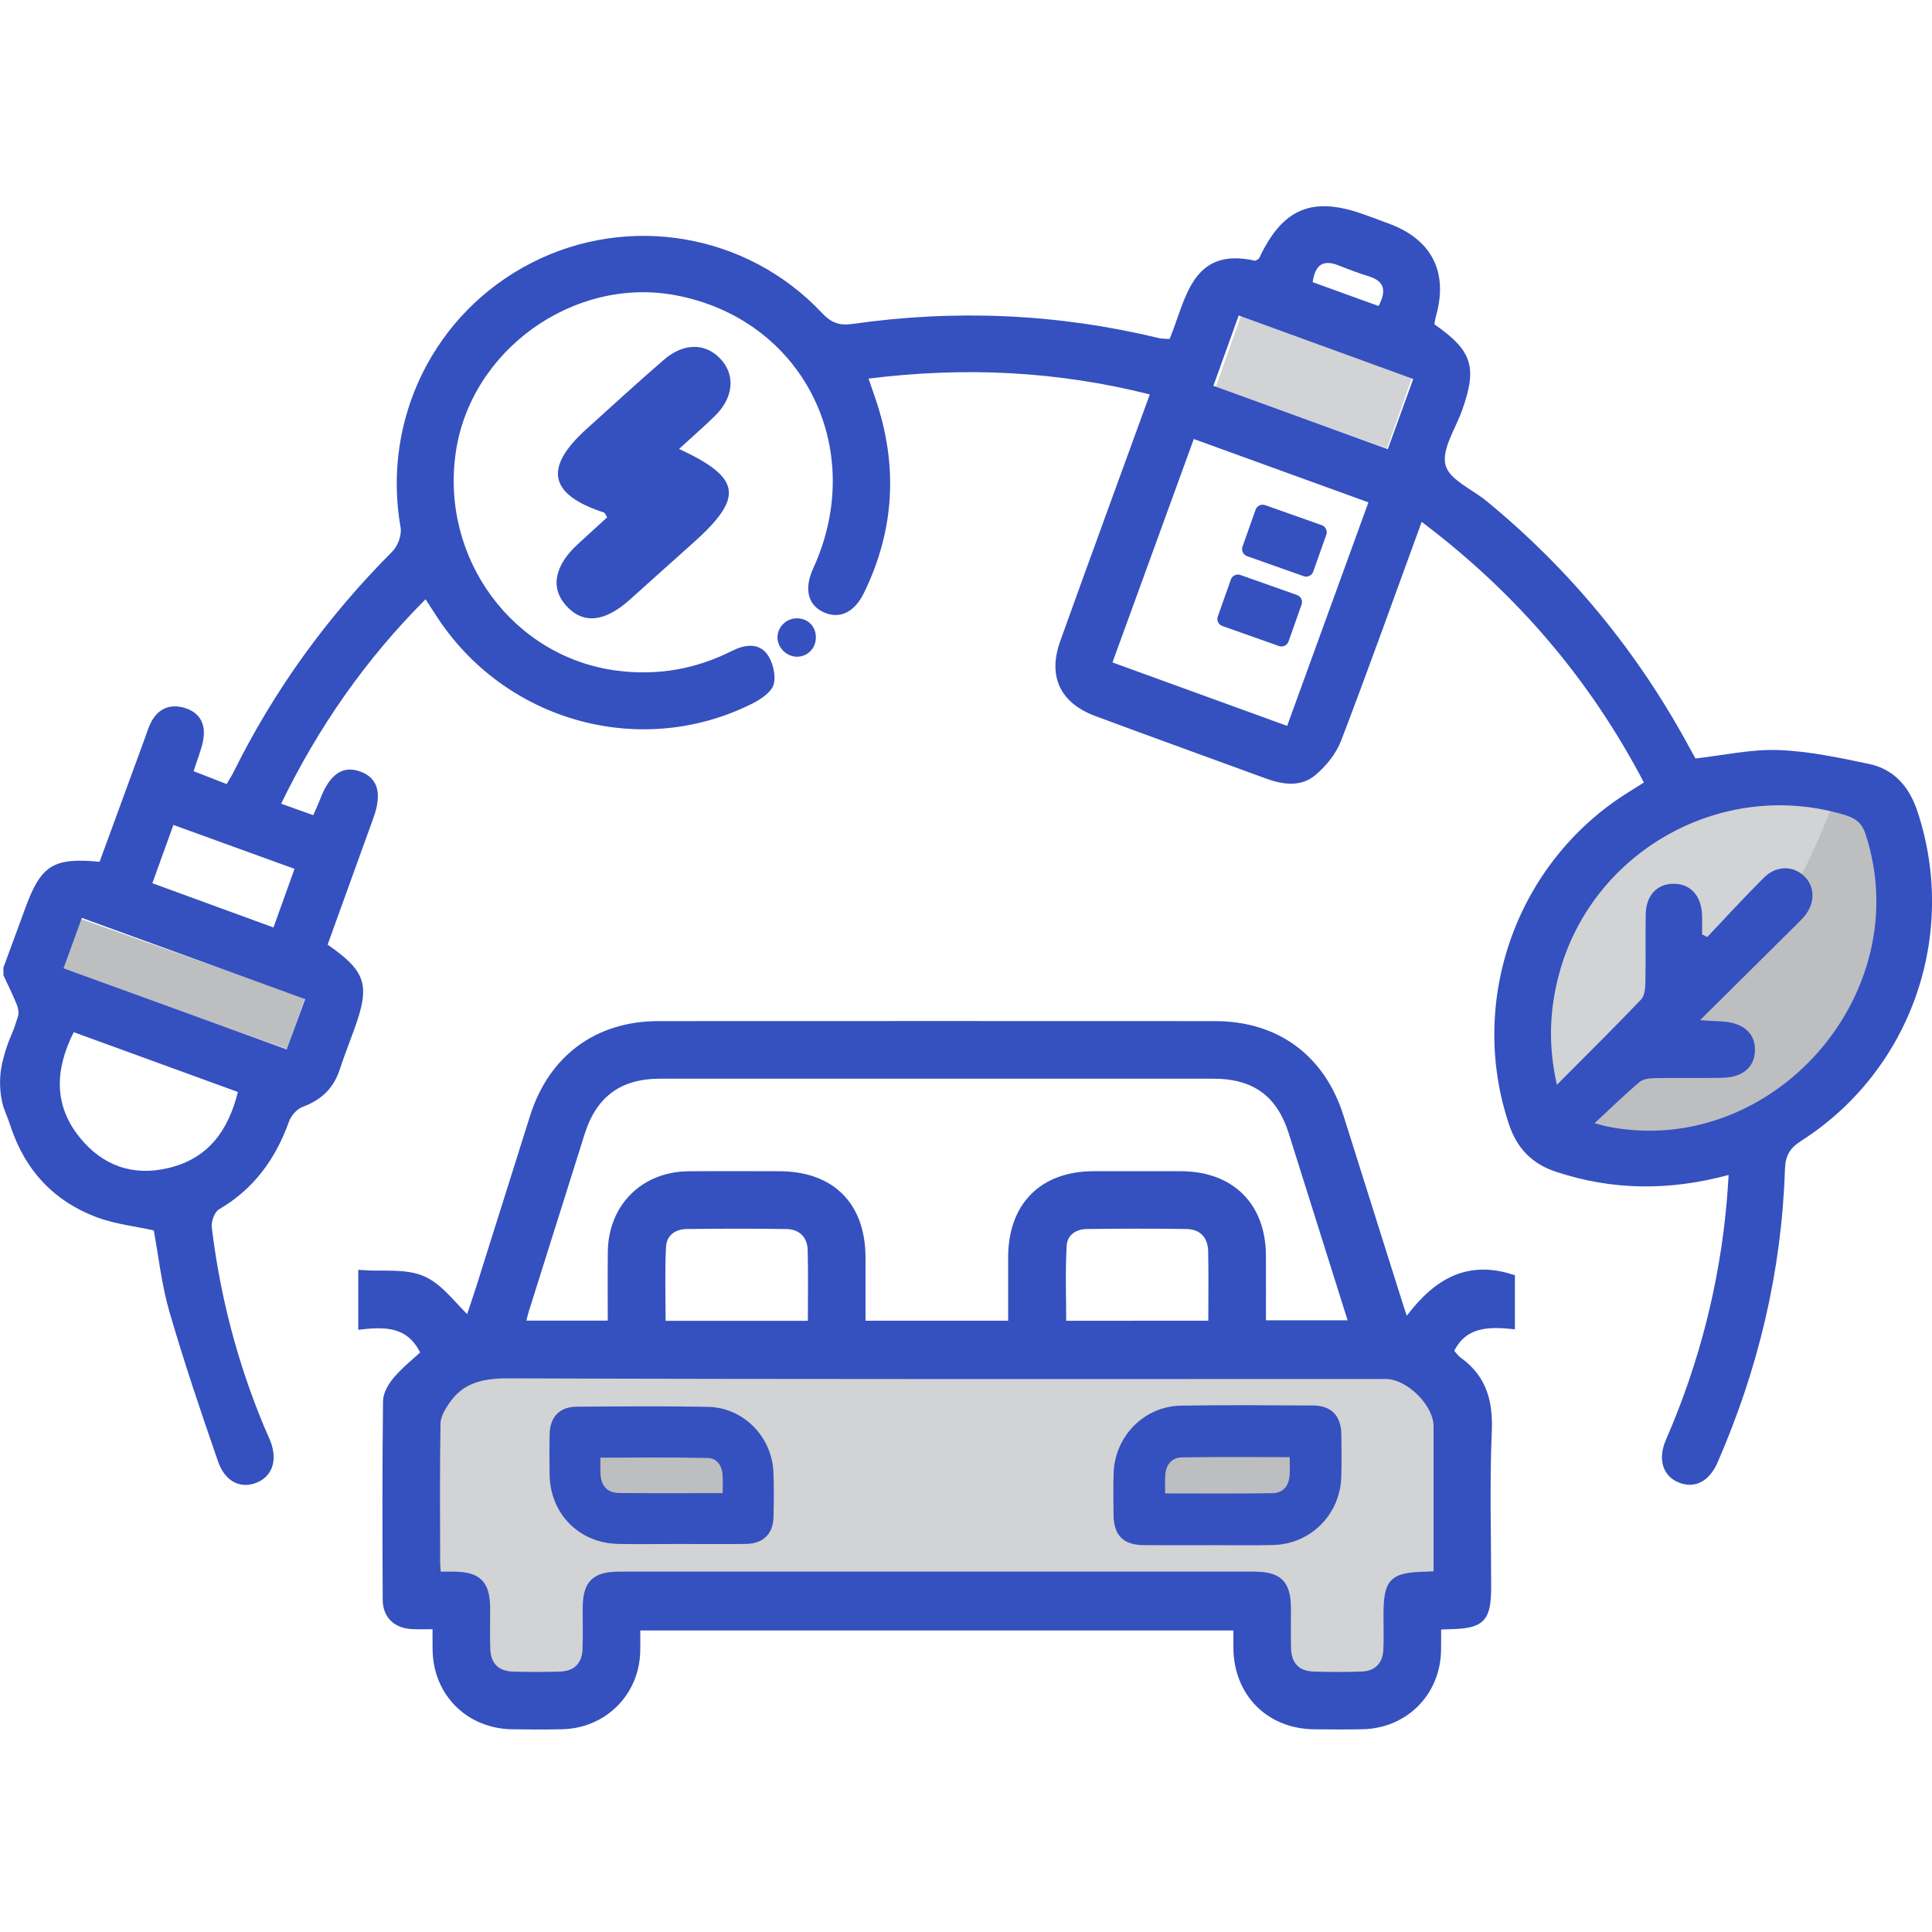 <?xml version="1.0" encoding="utf-8"?>
<!-- Generator: Adobe Illustrator 27.9.0, SVG Export Plug-In . SVG Version: 6.00 Build 0)  -->
<svg version="1.1" xmlns="http://www.w3.org/2000/svg" xmlns:xlink="http://www.w3.org/1999/xlink" x="0px" y="0px"
	 viewBox="0 0 1024 1024" style="enable-background:new 0 0 1024 1024;" xml:space="preserve">
<style type="text/css">
	.st0{fill:#FFFFFF;}
	.st1{fill:#D1D3D4;}
	.st2{fill:#BCBEC0;}
	.st3{fill:#A3C2FC;}
	.st4{fill:#3550BF;}
	.st5{fill:#E5EBFB;}
	.st6{opacity:0.3;}
	.st7{fill:none;}
	.st8{fill:#FDFEFE;}
	.st9{fill:#C8D8FB;}
	.st10{fill:#FCFDFE;}
	.st11{opacity:0.15;}
	.st12{fill:#3550BF;stroke:#3550BF;stroke-width:5;stroke-miterlimit:10;}
	.st13{fill:#E7F2FE;}
	.st14{fill:none;stroke:#3550BF;stroke-width:30;stroke-miterlimit:10;}
	.st15{fill:#C8C8C8;}
	.st16{fill:#DFDFDF;}
	.st17{fill:#CACACA;}
	.st18{fill:#C4C4C4;}
	.st19{fill:#AFAFAF;}
	.st20{fill:#B0B0B0;}
	.st21{fill:#C9C9C9;}
	.st22{fill:#FEFEFE;}
	.st23{fill:#E5E5E5;}
	.st24{fill:#CCCCCD;}
	.st25{fill:#6889A8;}
	.st26{fill:none;stroke:#3550BF;stroke-width:25;stroke-miterlimit:10;}
	.st27{fill:#BCBEC0;stroke:#3550BF;stroke-width:25;stroke-miterlimit:10;}
	.st28{fill:none;stroke:#3550BF;stroke-width:9;stroke-linecap:round;stroke-miterlimit:10;stroke-dasharray:20.098,20.098;}
	.st29{fill:none;stroke:#3550BF;stroke-width:12;stroke-linecap:round;stroke-miterlimit:10;}
	.st30{fill:#3550BF;stroke:#3550BF;stroke-width:4.816;stroke-miterlimit:10;}
	.st31{fill:none;stroke:#3550BF;stroke-width:12;stroke-miterlimit:10;}
	.st32{fill:#3550BF;stroke:#3550BF;stroke-width:0;stroke-miterlimit:10;}
	.st33{fill:#3550BF;stroke:#3550BF;stroke-width:4;stroke-miterlimit:10;}
	.st34{fill:#CBCBCC;}
	.st35{fill:#3550BF;stroke:#3550BF;stroke-width:20;stroke-miterlimit:10;}
	.st36{fill:#3550BF;stroke:#3550BF;stroke-width:15;stroke-miterlimit:10;}
	.st37{fill:#CACACB;}
	.st38{fill:none;stroke:#3550BF;stroke-width:23;stroke-miterlimit:10;}
	.st39{fill:#FBFCFE;}
</style>
<g id="Layer_1">
	<g>
		<path class="st1" d="M991.65,526.5c-3.02,8.51-22.22,59.75-75.16,78.32c-8.47,2.97-58.18,20.4-86.76-6.45
			c-27.09-25.45-17.54-74.06-5.8-100.22c29.63-66.03,124.49-103.36,160.35-74.37C1010.86,445.27,1001.06,500,991.65,526.5z"/>
		<path class="st2" d="M975.31,414.81c-10.95,33-34.07,86.48-83.7,134.06c-19.21,18.41-38.53,32.25-55.74,42.62
			c9.47,5.25,37.33,18.94,72.21,10.83c5.72-1.33,50.29-12.55,74.12-60.67c5.02-10.15,18.58-38.33,13.3-75.12
			C991.96,441.88,981.62,424.07,975.31,414.81z"/>
		
			<rect x="648.16" y="181.96" transform="matrix(0.943 0.334 -0.334 0.943 107.312 -220.707)" class="st1" width="96.35" height="40.34"/>
		
			<rect x="34.75" y="507.13" transform="matrix(0.943 0.334 -0.334 0.943 179.51 -2.732)" class="st2" width="125.92" height="28.44"/>
		<path class="st1" d="M742.69,886.37c-20.57,0.68-41.13,1.35-61.7,2.03c-1.85-17.2-3.7-34.4-5.55-51.61
			c-56.36,0.81-112.71,1.51-169.06,2.11c-62.76,0.66-125.53,1.19-188.31,1.58c-2.11,15.12-4.22,30.24-6.33,45.36
			c-17.89,1.4-35.79,2.8-53.68,4.21c-9.35-16.87-18.7-33.75-28.05-50.62c0.34-37.63,0.68-75.26,1.03-112.88
			c176.7,1.23,353.41,2.46,530.11,3.69c0.53,36.4,1.06,72.79,1.58,109.19C756.06,855.08,749.37,870.72,742.69,886.37z"/>
		<rect x="313.99" y="770.51" class="st2" width="79.12" height="25.67"/>
		<rect x="611.88" y="768.48" class="st2" width="81.89" height="27.69"/>
		<path class="st4" d="M422.13,348.07c-5.53-0.16-10.31-5.21-10.05-10.62c0.26-5.61,5.14-9.99,10.82-9.72
			c5.59,0.26,9.59,4.54,9.53,10.19C432.37,343.76,427.82,348.24,422.13,348.07z"/>
		<path class="st4" d="M1.79,512.92c3.88-10.55,7.77-21.09,11.63-31.64c8.31-22.71,14.8-26.86,39.37-24.51
			c8.01-21.87,16.09-43.94,24.18-66.02c0.91-2.5,1.67-5.07,2.84-7.45c3.8-7.72,10.23-10.49,18.22-8.04
			c8.32,2.55,11.23,9.1,9.62,17.29c-1.02,5.17-3.11,10.12-5.05,16.19c5.79,2.25,11.51,4.48,17.53,6.83
			c1.46-2.53,2.72-4.44,3.73-6.48c21.59-43.61,49.8-82.41,84.17-116.87c2.88-2.89,4.98-8.77,4.28-12.7
			c-10.04-57.17,17.77-113.78,69.43-140.21c51.39-26.29,114.23-15.65,153.88,26.53c4.89,5.21,9.23,6.86,16.25,5.86
			c54.59-7.81,108.77-5.47,162.44,7.52c1.57,0.38,3.25,0.28,5.6,0.46c8.74-21.03,11.55-49.14,45.43-41.47
			c1.01-0.67,1.83-0.9,2.06-1.4c12.41-26.43,28.13-33.01,55.5-23.16c4.69,1.69,9.37,3.39,14.02,5.17
			c22.1,8.44,30.66,25.62,24.24,48.48c-0.44,1.55-0.65,3.17-0.93,4.59c20.2,13.99,22.89,22.75,14.63,45.79
			c-3.46,9.65-10.81,20.44-8.72,28.79c1.94,7.72,14.14,12.85,21.81,19.15c44.51,36.56,80.33,80.28,107.68,130.95
			c1.09,2.02,2.21,4.02,2.99,5.43c15.07-1.68,29.56-4.98,43.91-4.46c16.07,0.58,32.15,4.02,47.99,7.34
			c13.45,2.82,21.45,12.16,25.77,25.2c21.71,65.49-3.42,137.41-61.67,174.63c-6.08,3.88-8.33,7.9-8.56,15.04
			c-1.77,54.11-14.11,105.88-35.75,155.45c-4.4,10.07-12.1,13.93-20.48,10.58c-8.43-3.38-11.38-12.25-6.83-22.7
			c17.66-40.58,28.47-82.87,32.28-126.95c0.37-4.23,0.59-8.47,0.93-13.38c-31.29,8.47-61.39,8.24-91.35-1.63
			c-12.7-4.18-20.69-12.26-24.97-24.92c-22.21-65.77,3.83-139.04,62.79-176.04c2.51-1.57,5.01-3.15,8.61-5.42
			c-28.74-54.94-67.77-100.46-117.78-138.14c-14.4,39.41-28.09,77.84-42.67,115.92c-2.67,6.98-8.08,13.7-13.91,18.49
			c-7.43,6.1-16.82,4.96-25.7,1.71c-30.25-11.08-60.56-21.99-90.75-33.23c-18.59-6.92-25.23-21.05-18.53-39.7
			c15.49-43.13,31.26-86.16,47.47-130.74c-49.16-12.4-98.22-14.74-149.08-8.38c1.51,4.38,2.67,7.69,3.8,11.02
			c11.87,35.07,10.05,69.33-6.27,102.65c-5.13,10.47-13.18,14.04-21.6,10.03c-8.2-3.9-10.14-12.48-5.23-23.18
			c29.12-63.53-5.65-132.24-73.24-144.75c-53.67-9.93-108.15,28.98-116.18,82.99c-8.42,56.64,30.38,109.01,85.52,116.05
			c21.54,2.75,41.69-0.84,60.9-10.52c6.53-3.29,13.74-4.33,18.3,1.44c3.19,4.04,4.97,11.18,3.79,16.08
			c-0.99,4.13-6.64,8.03-11.11,10.29c-58.11,29.32-129.1,10.51-166.02-43.72c-2.24-3.29-4.35-6.67-7.44-11.43
			c-31.77,31.83-56.75,67.57-76.55,108.36c5.97,2.13,11.14,3.98,17.02,6.08c1.37-3.17,2.62-5.76,3.63-8.43
			c5.07-13.41,12.12-18.2,21.6-14.58c9.07,3.47,11.31,11.52,6.67,24.41c-6.97,19.38-14,38.73-21,58.1
			c-1.11,3.08-2.22,6.17-3.28,9.13c20.43,14.2,22.64,21.34,14.17,44.72c-2.6,7.18-5.41,14.3-7.8,21.55
			c-3.27,9.91-9.78,16.09-19.59,19.69c-3.01,1.1-6.13,4.64-7.25,7.76c-7.08,19.84-18.62,35.75-37.1,46.57
			c-2.4,1.4-4.2,6.48-3.83,9.57c4.4,36.48,13.61,71.75,27.78,105.69c1.02,2.45,2.2,4.84,3.18,7.31c3.95,10.03,1.37,18.51-6.65,22.06
			c-8.56,3.78-17.16,0.06-20.97-10.94c-9.14-26.31-18.04-52.73-25.81-79.46c-4.13-14.23-5.7-29.21-8.28-43.07
			c-10.21-2.25-20.25-3.34-29.47-6.7c-23.28-8.47-38.72-25.04-46.49-48.66c-1.11-3.37-2.47-6.66-3.72-9.98
			c-0.88-3.14-1.77-7.51-1.79-12.75c-0.03-5.46,0.89-9.99,1.79-13.21c2.15-8.44,4.72-13.09,5.79-16.25c0.68-1.99,1.33-3.99,1.95-6
			c0.59-1.91,0.01-4.49-0.79-6.45c-2.1-5.16-4.61-10.16-6.95-15.22C1.79,515.59,1.79,514.26,1.79,512.92z M901.06,540.72
			c5.32,0.32,8.15,0.54,10.99,0.65c11.72,0.46,18.31,6.05,18.11,15.42c-0.19,8.98-6.59,14.34-17.8,14.49
			c-11.64,0.16-23.29-0.08-34.92,0.14c-2.83,0.05-6.37,0.33-8.34,1.99c-7.78,6.55-15.07,13.68-23.97,21.92
			c4.16,1.09,5.33,1.47,6.52,1.71c87.5,17.59,165.06-70.43,137.04-155.2c-2.2-6.64-6.44-8.59-11.97-10.21
			c-64.61-18.92-133.18,19.77-150.48,84.96c-4.97,18.73-5.77,37.52-1.05,58.38c15.83-15.93,30.45-30.37,44.64-45.23
			c1.9-1.99,2.2-6.04,2.27-9.15c0.25-11.97-0.06-23.95,0.16-35.92c0.19-10.19,6.03-16.3,14.94-16.25
			c8.79,0.06,14.48,6.27,14.91,16.44c0.15,3.46,0.02,6.94,0.02,10.4c0.92,0.46,1.84,0.91,2.75,1.37
			c10.01-10.53,19.8-21.28,30.11-31.52c6.54-6.5,15.62-6.36,21.43-0.59c5.75,5.71,5.64,14.64-0.41,21.52
			c-2.41,2.74-5.11,5.23-7.7,7.81C933.09,508.96,917.84,524.08,901.06,540.72z M589.63,351.1c31.5,11.44,61.8,22.45,92.59,33.63
			c14.59-40.15,28.71-78.97,43.07-118.47c-31.36-11.38-61.69-22.38-92.55-33.58C618.22,272.54,604.18,311.12,589.63,351.1z
			 M126.09,578.77c-29.19-10.63-58.04-21.14-87.02-31.7c-9.96,19.86-10.7,38.65,3.22,55.85c12.09,14.93,28.21,20.72,47.21,16.1
			C110.17,614.01,120.9,599.59,126.09,578.77z M656.55,167.19c-4.68,12.97-8.93,24.77-13.44,37.29
			c31.16,11.32,61.55,22.36,92.46,33.58c4.69-12.95,8.94-24.7,13.47-37.2C718.03,189.58,687.87,178.6,656.55,167.19z M161.75,529.56
			c-39.78-14.47-78.64-28.61-118.36-43.06c-3.37,9.28-6.45,17.77-9.71,26.74c40.03,14.54,78.88,28.64,118.28,42.95
			C155.39,546.88,158.34,538.84,161.75,529.56z M144.95,491.58c3.88-10.82,7.41-20.64,11.16-31.07
			c-21.91-7.95-42.84-15.53-64.2-23.28c-3.91,10.83-7.38,20.42-11.16,30.88C102.17,475.94,122.91,483.52,144.95,491.58z
			 M695.74,149.55c11.83,4.28,23.43,8.48,34.92,12.64c4.59-8.64,2.71-13.28-5.18-15.74c-5.38-1.67-10.67-3.64-15.9-5.74
			C701.38,137.43,697.06,140.17,695.74,149.55z"/>
		<path class="st4" d="M359.92,237.94c33.36,15.51,34.52,25.8,6.76,50.43c-11.04,9.79-21.96,19.72-32.96,29.55
			c-13.45,12.02-24.91,12.98-33.82,2.9c-8.28-9.37-6-21.04,6.34-32.38c5.22-4.79,10.45-9.57,15.58-14.26
			c-0.86-1.33-1.14-2.33-1.69-2.51c-29.13-9.55-32.14-23.63-9.34-44.22c13.6-12.29,27.13-24.68,40.98-36.68
			c10.48-9.08,21.94-9.1,29.93-0.74c8.3,8.68,7.19,20.82-3.05,30.7C372.66,226.53,366.38,232.03,359.92,237.94z"/>
		<g>
			<path class="st33" d="M225.14,717.29c-7.31-15.9-19.93-16.16-33.26-14.71c0-9.18,0-17.36,0-27.38
				c10.85,0.79,22.75-0.98,32.12,3.08c9.24,4,15.94,13.89,24.48,21.89c1.99-5.98,3.85-11.28,5.54-16.64
				c9.63-30.5,19.2-61.02,28.83-91.51c9.78-30.97,33.79-48.79,66.09-48.81c98.34-0.05,196.67-0.05,295.01,0
				c32.54,0.02,56.43,17.65,66.19,48.59c10.53,33.39,21.05,66.79,31.59,100.18c0.8,2.54,1.67,5.06,3.21,9.7
				c14.17-19.8,30.72-32.3,56-24.32c0,7.08,0,15.46,0,24.99c-12.87-1.24-25.72-0.85-32.53,13.9c1.39,1.51,2.79,3.64,4.72,5.03
				c12.95,9.33,16.23,21.83,15.55,37.47c-1.18,27.29-0.33,54.68-0.33,82.02c0,17.47-3.02,20.49-20.71,20.76
				c-1.61,0.02-3.23,0.15-5.83,0.27c0,4.6,0.09,8.93-0.02,13.25c-0.55,22.21-17.41,39.04-39.68,39.49
				c-8.56,0.17-17.13,0.13-25.69,0.02c-23.66-0.3-40.43-17.22-40.7-40.99c-0.04-3.58-0.01-7.16-0.01-11.39
				c-105.91,0-211.53,0-318.37,0c0,4.32,0.12,8.89-0.02,13.46c-0.68,21.69-17.58,38.41-39.42,38.9c-8.83,0.2-17.68,0.16-26.52,0.01
				c-22.76-0.38-39.66-17.24-40.1-39.91c-0.08-4.08-0.01-8.16-0.01-13.14c-4.76,0-8.82,0.18-12.86-0.04
				c-8.33-0.45-13.53-5.3-13.57-13.63c-0.18-35.08-0.25-70.16,0.17-105.23c0.05-3.87,2.79-8.3,5.49-11.43
				C214.97,725.99,220.44,721.66,225.14,717.29z M761.82,834.68c0-26.79,0-52.73,0-78.67c0-12.28-14.98-27.12-27.37-27.12
				c-154.99,0-309.99,0.2-464.98-0.34c-14.18-0.05-25.34,2.52-33.26,14.39c-2.26,3.39-4.67,7.54-4.73,11.38
				c-0.43,24.31-0.23,48.62-0.2,72.93c0,2.4,0.27,4.8,0.45,7.75c3.21,0,5.93-0.02,8.64,0c13.01,0.1,17.34,4.42,17.41,17.4
				c0.04,7.18-0.17,14.37,0.07,21.55c0.29,8.81,5.21,13.77,14.03,14.03c8.28,0.25,16.58,0.25,24.86,0
				c8.8-0.26,13.73-5.23,14.03-14.05c0.24-7.18,0.04-14.37,0.07-21.55c0.07-13.01,4.39-17.36,17.41-17.38
				c27.63-0.04,55.26-0.01,82.88-0.01c84.54,0,169.08-0.01,253.63,0.01c13.02,0,17.39,4.39,17.46,17.35
				c0.04,7.18-0.16,14.37,0.07,21.55c0.29,8.84,5.18,13.81,13.99,14.07c8.56,0.25,17.14,0.3,25.69-0.03
				c7.88-0.31,12.79-5.28,13.21-13.14c0.33-6.06,0.1-12.15,0.1-18.23c0.01-18.64,2.57-21.22,21.52-21.59
				C758.15,834.95,759.49,834.82,761.82,834.68z M536.34,702.01c0-12.52-0.02-24.1,0-35.69c0.05-27.09,16.29-43.49,43.13-43.55
				c15.47-0.03,30.94-0.03,46.41,0c26.52,0.06,42.99,16.4,43.09,42.75c0.05,12.06,0.01,24.12,0.01,36.27c16.44,0,31.93,0,48.01,0
				c-10.8-34.32-21.38-67.96-31.99-101.59c-6.53-20.7-19.87-30.46-41.85-30.47c-97.78-0.03-195.57-0.04-293.35,0
				c-21.65,0.01-35.3,10.09-41.81,30.67c-9.89,31.29-19.73,62.58-29.56,93.89c-0.77,2.47-1.3,5.01-1.98,7.65
				c16.15,0,31.52,0,47.68,0c0-13.03-0.1-25.67,0.02-38.3c0.23-23.73,17.11-40.65,40.81-40.84c16.02-0.13,32.04-0.05,48.06-0.02
				c27.58,0.04,43.68,16.15,43.73,43.77c0.02,11.77,0,23.53,0,35.46C483.7,702.01,509.55,702.01,536.34,702.01z M430.18,702.07
				c0-13.75,0.24-26.68-0.09-39.59c-0.2-7.84-5.31-12.94-13.18-13.06c-17.64-0.28-35.28-0.23-52.92-0.02
				c-7.27,0.09-12.6,4.23-12.98,11.39c-0.71,13.64-0.21,27.34-0.21,41.28C377.5,702.07,403.32,702.07,430.18,702.07z M642.42,702.02
				c0-13.58,0.2-26.24-0.07-38.9c-0.17-8.36-5.18-13.59-13.4-13.72c-17.64-0.27-35.28-0.21-52.92,0
				c-6.91,0.08-12.29,4.05-12.67,10.75c-0.8,13.89-0.24,27.85-0.24,41.87C589.86,702.02,615.68,702.02,642.42,702.02z"/>
			<path class="st33" d="M360.14,816.35c-10.75,0-21.51,0.14-32.26-0.03c-19.66-0.31-34.25-14.96-34.57-34.62
				c-0.12-7.17-0.15-14.34,0.01-21.5c0.18-8.12,4.37-12.57,12.36-12.62c23.18-0.14,46.36-0.36,69.53,0.08
				c17.7,0.34,32.02,14.98,32.72,32.71c0.31,7.87,0.24,15.77,0.04,23.65c-0.2,7.94-4.59,12.19-12.71,12.3
				C383.56,816.47,371.85,816.35,360.14,816.35z M385.01,793.39c0-4.6,0.27-8.4-0.06-12.14c-0.53-5.93-4-10.36-9.85-10.49
				c-19.45-0.44-38.91-0.17-58.85-0.17c0,4-0.12,7.3,0.02,10.6c0.34,7.61,4.5,12.06,12.08,12.14
				C346.92,793.51,365.48,793.39,385.01,793.39z"/>
			<path class="st33" d="M639.83,816.97c-11.19,0-22.37,0.07-33.56-0.02c-9.91-0.08-13.99-4.28-14.08-14.35
				c-0.06-7.29-0.19-14.6,0.06-21.88c0.62-18.37,15.3-33.39,33.67-33.7c23.34-0.39,46.69-0.2,70.03-0.07
				c8.55,0.04,12.82,4.53,12.98,13.21c0.14,7.54,0.19,15.08-0.03,22.61c-0.55,18.78-15.29,33.63-34.05,34.11
				c-11.66,0.3-23.34,0.06-35.02,0.06C639.83,816.95,639.83,816.96,639.83,816.97z M615.57,793.54c20.25,0,39.62,0.2,58.98-0.12
				c6.36-0.11,10.22-4.28,10.89-10.64c0.42-3.98,0.08-8.05,0.08-12.46c-20.21,0-39.58-0.23-58.95,0.13
				c-6.71,0.12-10.48,4.6-10.96,11.34C615.36,785.39,615.57,789.02,615.57,793.54z"/>
		</g>
		<path class="st4" d="M677.89,342.41l-30.02-10.62c-2.06-0.73-3.14-2.99-2.41-5.05l6.93-19.58c0.73-2.06,2.99-3.14,5.05-2.41
			l30.02,10.62c2.06,0.73,3.14,2.99,2.41,5.05L682.94,340C682.21,342.06,679.95,343.14,677.89,342.41z"/>
		<path class="st4" d="M690.99,305.39l-30.02-10.62c-2.06-0.73-3.14-2.99-2.41-5.05l6.93-19.58c0.73-2.06,2.99-3.14,5.05-2.41
			l30.02,10.62c2.06,0.73,3.14,2.99,2.41,5.05l-6.93,19.58C695.31,305.04,693.05,306.12,690.99,305.39z"/>
	</g>
</g>
<g id="Layer_2">
</g>
</svg>
